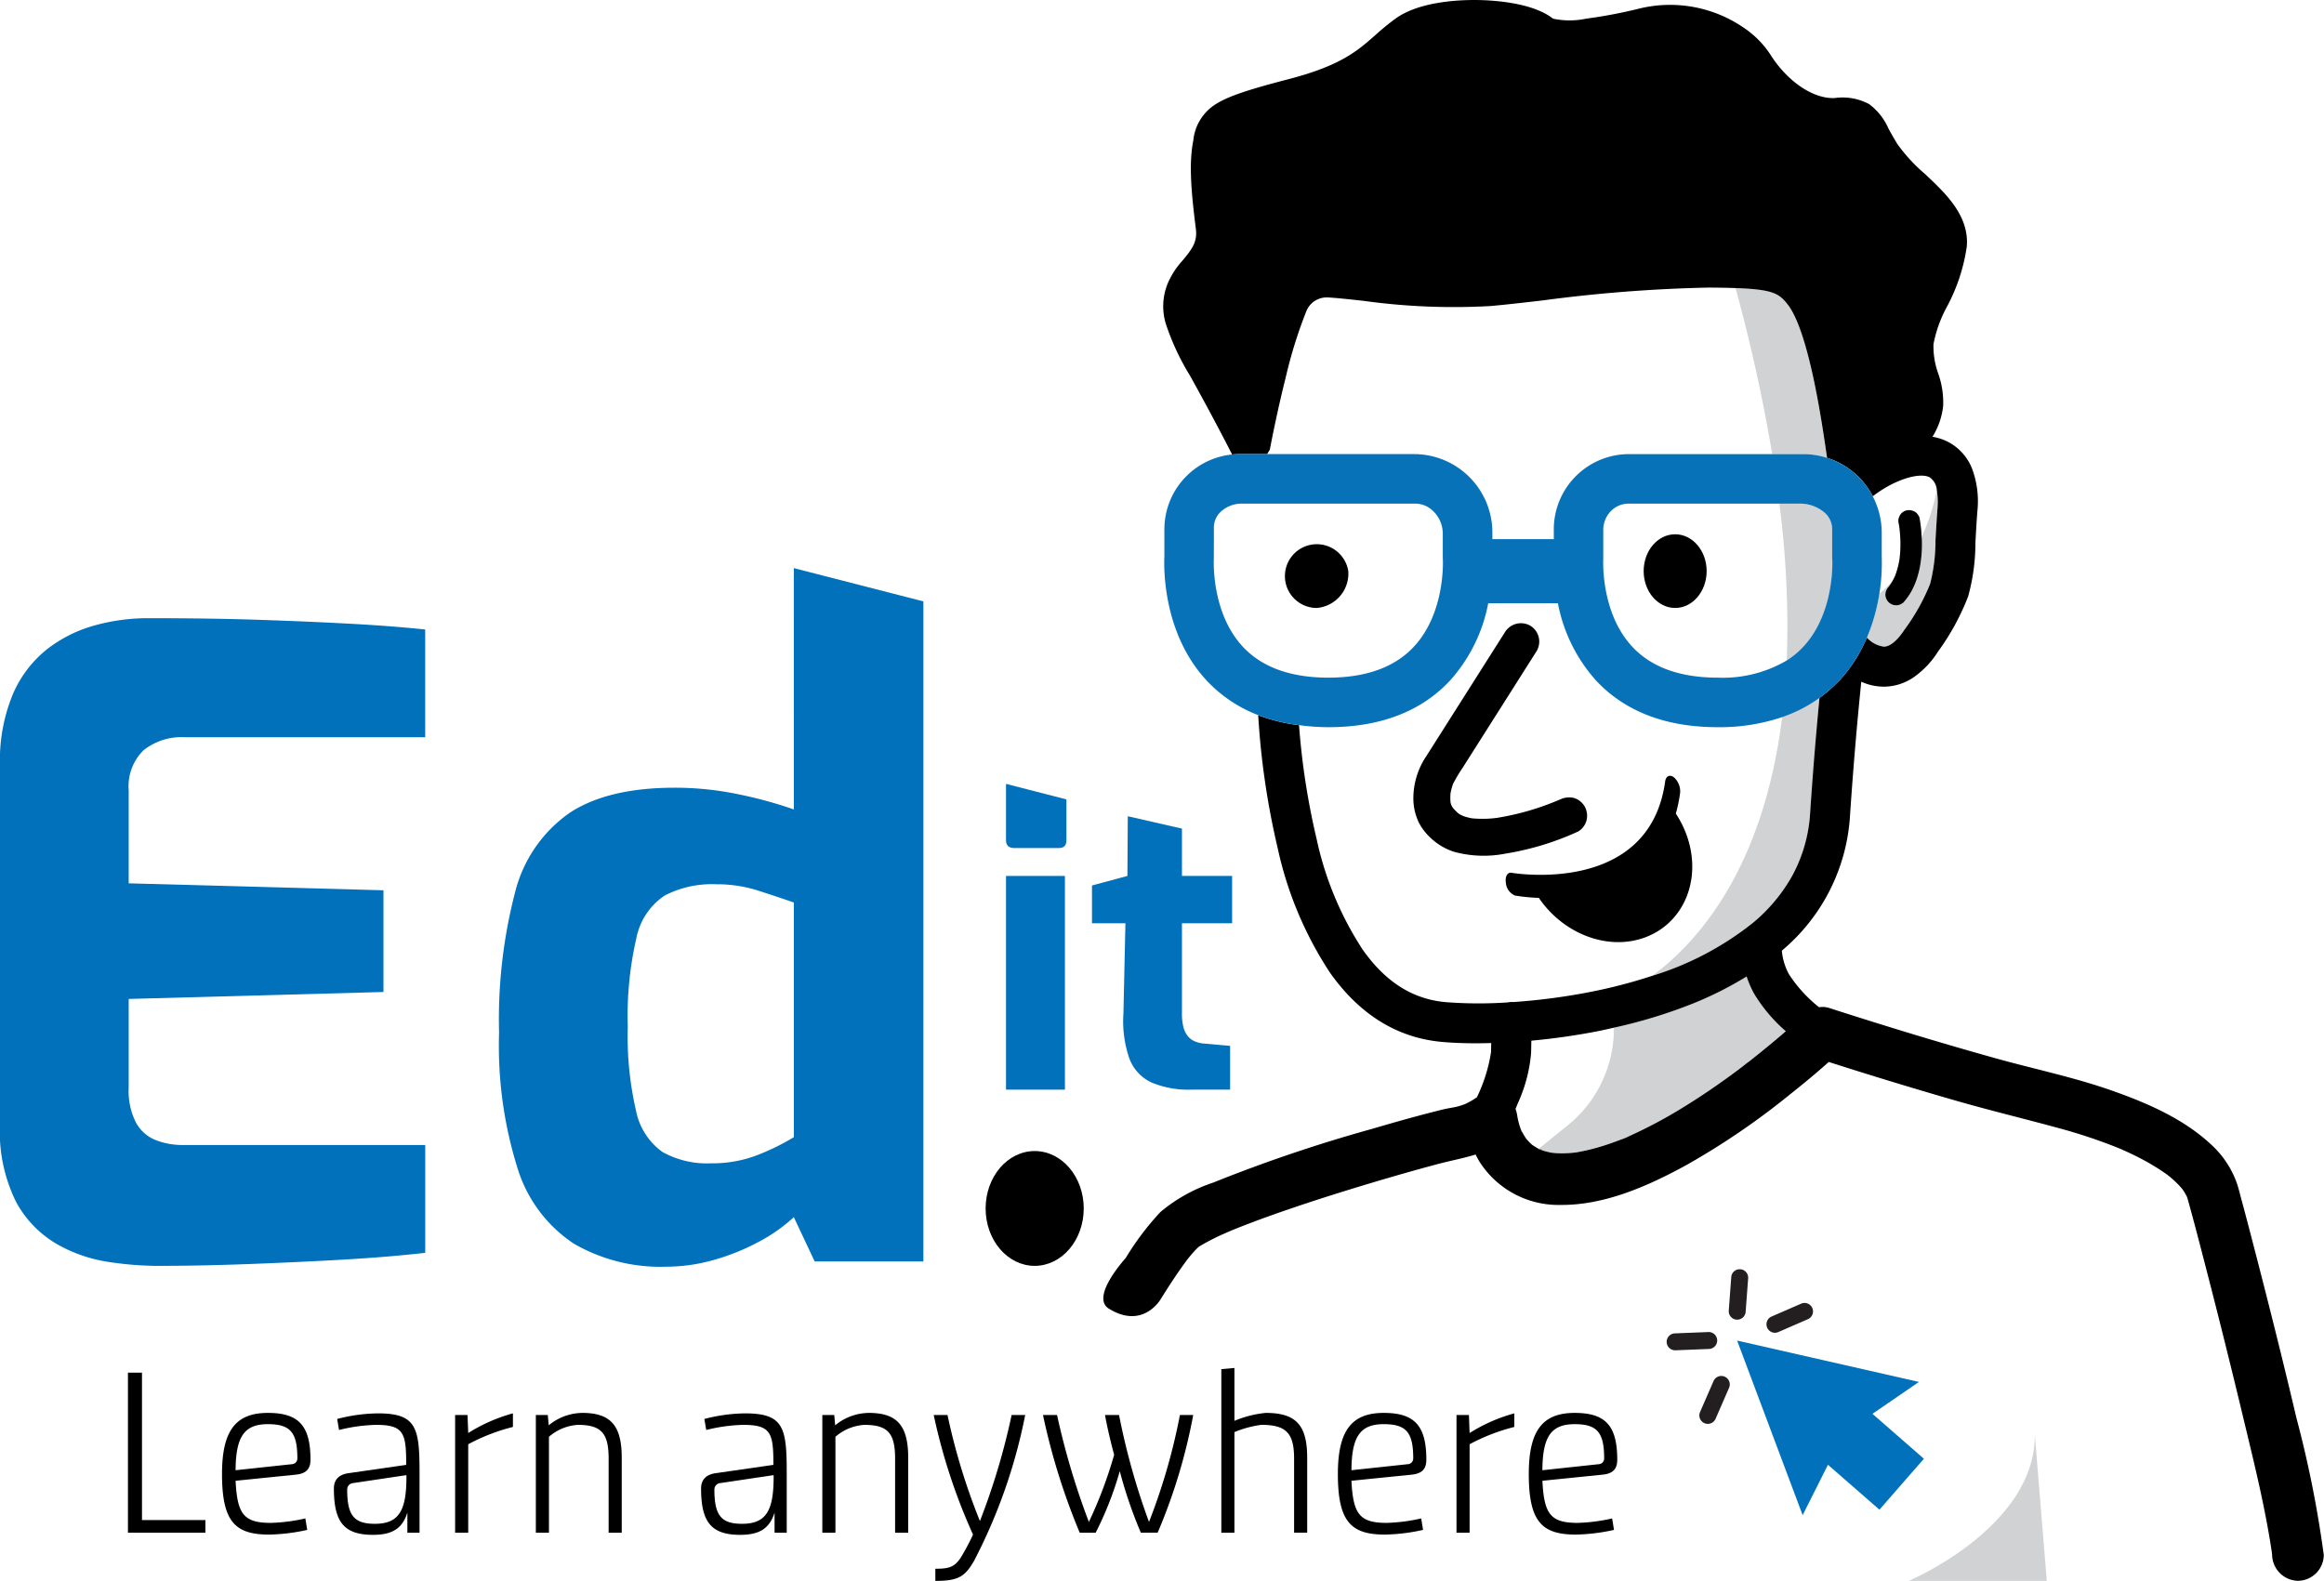 <svg xmlns="http://www.w3.org/2000/svg" width="227" height="154.441" viewBox="0 0 227 154.441">
  <g id="Group_176" data-name="Group 176" transform="translate(-117.425 -83.842)">
    <path id="Path_1" data-name="Path 1" d="M288.872,211.924c.022.005.045.017.067.024l.009-.006Z" transform="translate(-21.232 -15.862)" fill="none"/>
    <path id="Path_2" data-name="Path 2" d="M279.466,174.026l-.031-.057-.02-.023A.725.725,0,0,1,279.466,174.026Z" transform="translate(-20.061 -11.158)" fill="none"/>
    <path id="Path_3" data-name="Path 3" d="M313.36,140H298.633a2.4,2.4,0,0,0-1.623.632,2.616,2.616,0,0,0-.846,1.922l0,2.859c0,.043-.287,5.244,2.86,8.593,1.867,1.987,4.667,2.994,8.325,2.994a12.335,12.335,0,0,0,6.741-1.682A93.14,93.14,0,0,0,313.36,140Zm-10.179,10.193a3.644,3.644,0,1,1,3.076-3.6A3.369,3.369,0,0,1,303.181,150.189Z" transform="translate(-22.133 -6.954)" fill="none"/>
    <path id="Path_4" data-name="Path 4" d="M309.436,162.225a19.184,19.184,0,0,1-6.289.983c-5.069,0-9.067-1.533-11.887-4.557a15.651,15.651,0,0,1-3.729-7.557h-6.805a15.644,15.644,0,0,1-3.73,7.557c-2.819,3.024-6.818,4.557-11.887,4.557a21.963,21.963,0,0,1-2.857-.2,71.1,71.1,0,0,0,1.722,11.132,32.028,32.028,0,0,0,4.51,10.816c2.214,3.124,4.833,4.791,8.006,5.1a41.657,41.657,0,0,0,6.159.033,1.955,1.955,0,0,1,.4-.042h.02c.044,0,.089,0,.136.007a60.952,60.952,0,0,0,7.43-.973,50.584,50.584,0,0,0,6.123-1.59C301.227,184.2,307.592,177.007,309.436,162.225ZM277.4,175.4a5.949,5.949,0,0,1-2.286-1.344,5.552,5.552,0,0,1-1.156-1.484,5.446,5.446,0,0,1-.55-2.243,7.386,7.386,0,0,1,1.259-4.273l1.254-1.977,4.064-6.408q1.182-1.865,2.364-3.728a1.84,1.84,0,0,1,2.465-.646,1.817,1.817,0,0,1,.647,2.465l-1.013,1.6-4.349,6.859-1.856,2.926a16.859,16.859,0,0,0-.952,1.59,5.645,5.645,0,0,0-.256.942,5.415,5.415,0,0,0,0,.876c.018.083.041.167.067.249.025.05.05.1.078.15.01,0,.053.053.128.193a5.474,5.474,0,0,0,.482.485c.06.039.12.08.183.117.1.058.2.1.306.152a5.749,5.749,0,0,0,.854.223,10.888,10.888,0,0,0,2.436-.044,25.986,25.986,0,0,0,6.075-1.76l.028-.011c.012-.006.025-.009.037-.015l.109-.044-.061.025a2.026,2.026,0,0,1,1.3-.149,1.824,1.824,0,0,1,1.077.828,1.847,1.847,0,0,1,.181,1.389,1.809,1.809,0,0,1-.828,1.077l-.117.052a27.362,27.362,0,0,1-6.947,2.1A11.031,11.031,0,0,1,277.4,175.4Zm18.765,8.3c-3.665,1.432-8.087-.266-10.495-3.816a17.9,17.9,0,0,1-2.326-.227,1.471,1.471,0,0,1-.893-1.242c-.095-.615.154-1.054.549-.983.134.024,13.456,2.285,15.008-8.918.074-.533.461-.712.864-.4a1.822,1.822,0,0,1,.595,1.533,14.955,14.955,0,0,1-.415,2.008,10.081,10.081,0,0,1,.66,1.16C301.837,177.231,300.248,182.1,296.164,183.7Z" transform="translate(-17.935 -8.328)" fill="none"/>
    <path id="Path_5" data-name="Path 5" d="M279.4,173.922c-.025-.033-.05-.067-.071-.1s-.024-.046-.037-.069c-.011,0,.014.064.069.129Z" transform="translate(-20.045 -11.134)" fill="none"/>
    <path id="Path_6" data-name="Path 6" d="M274.123,245.969c0-2.537-.686-3.337-2.881-3.337-2.331,0-3.131,1.257-3.154,4.5l5.509-.594A.555.555,0,0,0,274.123,245.969Z" transform="translate(-18.658 -19.665)" fill="none"/>
    <path id="Path_7" data-name="Path 7" d="M156.135,249.737c0,2.515.662,3.337,2.7,3.337,2.355,0,3.086-1.28,3.086-4.571v-.183l-5.211.777A.623.623,0,0,0,156.135,249.737Z" transform="translate(-4.794 -20.369)" fill="none"/>
    <path id="Path_8" data-name="Path 8" d="M295.412,245.969c0-2.537-.686-3.337-2.88-3.337-2.332,0-3.131,1.257-3.154,4.5l5.508-.594A.555.555,0,0,0,295.412,245.969Z" transform="translate(-21.295 -19.665)" fill="none"/>
    <path id="Path_9" data-name="Path 9" d="M197.07,249.737c0,2.515.663,3.337,2.7,3.337,2.354,0,3.086-1.28,3.086-4.571v-.183l-5.211.777A.623.623,0,0,0,197.07,249.737Z" transform="translate(-9.863 -20.369)" fill="none"/>
    <path id="Path_10" data-name="Path 10" d="M149.724,245.969c0-2.537-.686-3.337-2.88-3.337-2.331,0-3.131,1.257-3.155,4.5l5.509-.594A.555.555,0,0,0,149.724,245.969Z" transform="translate(-3.253 -19.665)" fill="none"/>
    <path id="Path_11" data-name="Path 11" d="M196.073,182.432a10.063,10.063,0,0,0-5.053,1.1,6.506,6.506,0,0,0-2.761,4.119,34.028,34.028,0,0,0-.849,8.705,32.336,32.336,0,0,0,.807,8.2,6.512,6.512,0,0,0,2.59,4.035,8.963,8.963,0,0,0,4.757,1.1,12.138,12.138,0,0,0,4.629-.85,22.864,22.864,0,0,0,3.439-1.7V184.216q-1.7-.594-3.567-1.189A13.106,13.106,0,0,0,196.073,182.432Z" transform="translate(-8.667 -12.209)" fill="none"/>
    <path id="Path_12" data-name="Path 12" d="M327.084,144.785a18.605,18.605,0,0,1-.234,3.627,14.112,14.112,0,0,0,1.269-1.222,5.874,5.874,0,0,0,.268-.529,7.882,7.882,0,0,0,.436-1.667c.031-.253.057-.506.07-.761a13.021,13.021,0,0,0-.085-2.27c-.018-.131-.037-.264-.063-.393a1.061,1.061,0,0,1,0-.559l.106-.251a1.058,1.058,0,0,1,.628-.483,1.177,1.177,0,0,1,.81.105.8.8,0,0,1,.3.271.791.791,0,0,1,.188.357l0,.009c.061.285.093.58.13.868.042.324.059.651.076.978a20.921,20.921,0,0,0,1.482-4.588,1.658,1.658,0,0,0-.706-1.247c-.973-.488-3.343.165-5.551,1.857a7.646,7.646,0,0,1,.881,3.541Z" transform="translate(-25.855 -6.567)" fill="none"/>
    <path id="Path_13" data-name="Path 13" d="M295.991,198.424c-.539.121-1.073.246-1.626.354a64.387,64.387,0,0,1-6.441.915c-.007.329-.016.723-.025,1.2a14.68,14.68,0,0,1-1.274,4.867c-.083.207-.167.407-.248.6a3.1,3.1,0,0,1,.18.739c.046.239.095.477.161.711.053.187.114.373.181.555v0l.016.033c.109.216.22.428.347.633.051.081.105.161.159.242.138.153.272.309.422.452.058.055.118.108.178.16.205.132.408.264.625.379l2.848-2.3A12.145,12.145,0,0,0,295.991,198.424Z" transform="translate(-20.923 -14.19)" fill="none"/>
    <path id="Path_14" data-name="Path 14" d="M277.892,133.918a7.657,7.657,0,0,1,2.793,5.913v.653h6v-.961a7.349,7.349,0,0,1,7.348-7.348H308.02a162.126,162.126,0,0,0-3.583-16.221c-.743-.026-1.6-.042-2.625-.048a144.782,144.782,0,0,0-16.217,1.256c-2.02.233-3.765.435-5.144.551a64.273,64.273,0,0,1-12.336-.509c-1.351-.148-2.517-.277-3.464-.333l-.025,0a2.139,2.139,0,0,0-2.09,1.293,44.783,44.783,0,0,0-2.023,6.47c-.918,3.643-1.556,7.071-1.562,7.1l-.264.438h14.339A7.654,7.654,0,0,1,277.892,133.918Z" transform="translate(-17.494 -3.971)" fill="none"/>
    <path id="Path_15" data-name="Path 15" d="M287.086,210.056a1.565,1.565,0,0,0-.089-.21A.485.485,0,0,0,287.086,210.056Z" transform="translate(-21 -15.604)" fill="none"/>
    <path id="Path_16" data-name="Path 16" d="M272.256,154c3.147-3.35,2.862-8.55,2.859-8.6l-.005-.159v-2.3a3.08,3.08,0,0,0-1.123-2.379h0a2.478,2.478,0,0,0-1.574-.563H255.444a2.975,2.975,0,0,0-2.012.783,2.1,2.1,0,0,0-.681,1.546l-.005,3.083c0,.043-.287,5.244,2.86,8.593,1.866,1.987,4.668,2.994,8.325,2.994S270.39,155.989,272.256,154Zm-12.53-7.413a3.114,3.114,0,1,1,3.076,3.6A3.369,3.369,0,0,1,259.726,146.589Z" transform="translate(-16.757 -6.954)" fill="none"/>
    <path id="Path_17" data-name="Path 17" d="M143.032,152.94q-4.885-.169-11.253-.17a19.39,19.39,0,0,0-5.011.68,13.338,13.338,0,0,0-4.671,2.293,11.267,11.267,0,0,0-3.4,4.416,16.83,16.83,0,0,0-1.274,6.965V202.2A15.414,15.414,0,0,0,119,209.8a10.545,10.545,0,0,0,3.991,4.119,14.5,14.5,0,0,0,5.054,1.742,32.9,32.9,0,0,0,4.672.382q4.16,0,8.79-.17t9.173-.425q4.542-.254,8.281-.679V204.237h-23.7a7.224,7.224,0,0,1-2.59-.467,3.776,3.776,0,0,1-1.953-1.7,6.822,6.822,0,0,1-.723-3.44v-8.663l24.885-.679v-9.937l-24.885-.68v-9.088a4.943,4.943,0,0,1,1.444-3.907,5.964,5.964,0,0,1,4.077-1.274h23.441V153.874q-3.229-.338-7.135-.552T143.032,152.94Z" transform="translate(0 -8.536)" fill="#0071ba"/>
    <path id="Path_18" data-name="Path 18" d="M201.855,170.763a41.479,41.479,0,0,0-5.435-1.486,30.375,30.375,0,0,0-6.2-.637q-6.542,0-10.277,2.464a13.41,13.41,0,0,0-5.309,7.728,49.4,49.4,0,0,0-1.571,13.758,39.931,39.931,0,0,0,1.826,13.292,13.6,13.6,0,0,0,5.478,7.3,16.852,16.852,0,0,0,9,2.251,17.06,17.06,0,0,0,4.587-.637,21.759,21.759,0,0,0,4.374-1.741,16.124,16.124,0,0,0,3.524-2.464l2.039,4.332h10.616V150.439l-12.654-3.251Zm0,32.019a22.856,22.856,0,0,1-3.439,1.7,12.138,12.138,0,0,1-4.629.85,8.964,8.964,0,0,1-4.757-1.1,6.512,6.512,0,0,1-2.59-4.035,32.334,32.334,0,0,1-.807-8.2,34.026,34.026,0,0,1,.849-8.706,6.506,6.506,0,0,1,2.761-4.119,10.063,10.063,0,0,1,5.053-1.1,13.1,13.1,0,0,1,3.992.595q1.868.594,3.567,1.189Z" transform="translate(-6.89 -7.845)" fill="#0071ba"/>
    <ellipse id="Ellipse_1" data-name="Ellipse 1" cx="4.792" cy="5.608" rx="4.792" ry="5.608" transform="translate(213.697 196.29)"/>
    <rect id="Rectangle_1" data-name="Rectangle 1" width="5.754" height="20.878" transform="translate(215.689 169.414)" fill="#0071ba"/>
    <path id="Path_19" data-name="Path 19" d="M242.234,194.136a11.106,11.106,0,0,0,.583,4.394,4.2,4.2,0,0,0,2.158,2.332,9.279,9.279,0,0,0,3.908.7h3.771v-4.277l-2.644-.233a2.875,2.875,0,0,1-.777-.195,1.767,1.767,0,0,1-.68-.486,2.219,2.219,0,0,1-.448-.874,5.231,5.231,0,0,1-.155-1.4v-8.787h4.9v-4.626h-4.9v-4.622l-5.29-1.21-.037,5.832-3.46.933v3.693h3.266Z" transform="translate(-15.076 -11.271)" fill="#0071ba"/>
    <path id="Path_20" data-name="Path 20" d="M230.382,177.512h4.368q.727,0,.727-.766v-3.986l-5.9-1.516v5.5Q229.577,177.513,230.382,177.512Z" transform="translate(-13.889 -10.824)" fill="#0071ba"/>
    <path id="Path_21" data-name="Path 21" d="M330.218,258.1H343.7l-1.164-14.226C342.532,252.9,330.218,258.1,330.218,258.1Z" transform="translate(-26.352 -19.818)" fill="#d0d2d3"/>
    <path id="Path_22" data-name="Path 22" d="M133.059,236.893h-1.371v15.635h7.566v-1.234h-6.195Z" transform="translate(-1.766 -18.954)"/>
    <path id="Path_23" data-name="Path 23" d="M150.817,245.952c0-3.337-1.165-4.572-4.16-4.572-3.109,0-4.481,1.692-4.481,5.966,0,4.664,1.28,5.921,4.595,5.921a18.464,18.464,0,0,0,3.726-.457l-.183-1.121a17.13,17.13,0,0,1-3.36.435c-2.651,0-3.292-.845-3.452-4.114l5.852-.594C150.359,247.323,150.817,246.889,150.817,245.952ZM143.5,246.98c.024-3.246.824-4.5,3.155-4.5,2.194,0,2.88.8,2.88,3.337a.555.555,0,0,1-.526.572Z" transform="translate(-3.065 -19.509)"/>
    <path id="Path_24" data-name="Path 24" d="M158.945,241.432a16.384,16.384,0,0,0-3.977.548l.183,1.075a16.5,16.5,0,0,1,3.612-.5c2.742,0,2.948.823,2.948,3.909l-5.554.8c-.96.114-1.509.594-1.509,1.509,0,3.292,1,4.526,3.817,4.526,1.829,0,2.858-.572,3.361-2.172v1.966h1.188v-5.875C163.014,242.827,162.717,241.432,158.945,241.432Zm2.789,6.218c0,3.291-.731,4.571-3.086,4.571-2.034,0-2.7-.823-2.7-3.337a.623.623,0,0,1,.571-.64l5.211-.777Z" transform="translate(-4.61 -19.516)"/>
    <path id="Path_25" data-name="Path 25" d="M169.374,241.592h-1.211v11.5h1.28V244.45a19.005,19.005,0,0,1,4.366-1.692v-1.326a16.093,16.093,0,0,0-4.366,1.921Z" transform="translate(-6.283 -19.516)"/>
    <path id="Path_26" data-name="Path 26" d="M181.712,241.38a5.253,5.253,0,0,0-3.292,1.212l-.091-1.006h-1.166v11.5h1.28v-9.372a4.735,4.735,0,0,1,2.834-1.165c2.332,0,2.995.868,2.995,3.314v7.223h1.28v-7.315C185.552,242.706,184.546,241.38,181.712,241.38Z" transform="translate(-7.398 -19.509)"/>
    <path id="Path_27" data-name="Path 27" d="M199.881,241.432a16.385,16.385,0,0,0-3.978.548l.183,1.075a16.5,16.5,0,0,1,3.612-.5c2.743,0,2.949.823,2.949,3.909l-5.555.8c-.96.114-1.509.594-1.509,1.509,0,3.292,1.006,4.526,3.817,4.526,1.829,0,2.857-.572,3.36-2.172v1.966h1.189v-5.875C203.949,242.827,203.652,241.432,199.881,241.432Zm2.789,6.218c0,3.291-.732,4.571-3.086,4.571-2.034,0-2.7-.823-2.7-3.337a.624.624,0,0,1,.572-.64l5.211-.777Z" transform="translate(-9.679 -19.516)"/>
    <path id="Path_28" data-name="Path 28" d="M213.647,241.38a5.251,5.251,0,0,0-3.292,1.212l-.091-1.006H209.1v11.5h1.28v-9.372a4.735,4.735,0,0,1,2.834-1.165c2.331,0,2.995.868,2.995,3.314v7.223h1.28v-7.315C217.487,242.706,216.481,241.38,213.647,241.38Z" transform="translate(-11.353 -19.509)"/>
    <path id="Path_29" data-name="Path 29" d="M226.043,251.947h-.023a61.875,61.875,0,0,1-3.155-10.332h-1.348a57.4,57.4,0,0,0,3.84,11.681,22.213,22.213,0,0,1-1.189,2.239c-.617.938-1.143,1.1-2.491,1.1v1.188c2.24,0,2.88-.412,3.772-1.943a52.97,52.97,0,0,0,5.005-14.263h-1.326A66.936,66.936,0,0,1,226.043,251.947Z" transform="translate(-12.891 -19.539)"/>
    <path id="Path_30" data-name="Path 30" d="M244.056,252.061a67.951,67.951,0,0,1-2.926-10.446h-1.371c.183,1.074.594,2.812.892,3.886a42.064,42.064,0,0,1-2.469,6.561,73.363,73.363,0,0,1-3.109-10.446H233.7a64.3,64.3,0,0,0,3.589,11.5h1.555A32.964,32.964,0,0,0,241.2,247.1a44.028,44.028,0,0,0,2.057,6.012H244.9a54.684,54.684,0,0,0,3.475-11.5h-1.3A59.123,59.123,0,0,1,244.056,252.061Z" transform="translate(-14.4 -19.539)"/>
    <path id="Path_31" data-name="Path 31" d="M257.925,240.76a10.415,10.415,0,0,0-3.063.777v-5.166l-1.28.114v15.979h1.28v-9.83a10.513,10.513,0,0,1,2.628-.708c2.446,0,3.2.823,3.2,3.314v7.223h1.279v-7.292C261.97,242.04,260.965,240.76,257.925,240.76Z" transform="translate(-16.862 -18.889)"/>
    <path id="Path_32" data-name="Path 32" d="M275.216,245.952c0-3.337-1.166-4.572-4.161-4.572-3.109,0-4.48,1.692-4.48,5.966,0,4.664,1.28,5.921,4.595,5.921a18.464,18.464,0,0,0,3.726-.457l-.183-1.121a17.13,17.13,0,0,1-3.36.435c-2.652,0-3.292-.845-3.452-4.114l5.852-.594C274.758,247.323,275.216,246.889,275.216,245.952ZM267.9,246.98c.023-3.246.823-4.5,3.154-4.5,2.195,0,2.881.8,2.881,3.337a.556.556,0,0,1-.526.572Z" transform="translate(-18.471 -19.509)"/>
    <path id="Path_33" data-name="Path 33" d="M281.015,241.592H279.8v11.5h1.28V244.45a19.02,19.02,0,0,1,4.366-1.692v-1.326a16.094,16.094,0,0,0-4.366,1.921Z" transform="translate(-20.109 -19.516)"/>
    <path id="Path_34" data-name="Path 34" d="M296.5,245.952c0-3.337-1.165-4.572-4.16-4.572-3.109,0-4.481,1.692-4.481,5.966,0,4.664,1.28,5.921,4.595,5.921a18.464,18.464,0,0,0,3.726-.457L296,251.689a17.13,17.13,0,0,1-3.36.435c-2.651,0-3.292-.845-3.451-4.114l5.851-.594C296.047,247.323,296.5,246.889,296.5,245.952Zm-7.314,1.029c.023-3.246.823-4.5,3.154-4.5,2.194,0,2.88.8,2.88,3.337a.555.555,0,0,1-.526.572Z" transform="translate(-21.107 -19.509)"/>
    <path id="Path_35" data-name="Path 35" d="M315.338,178.959a14.683,14.683,0,0,0,1.709-6.059c.3-4.462.633-8.337.914-11.245a13.935,13.935,0,0,1-3.648,1.877c-1.843,14.783-8.209,21.972-12.683,25.27A29.728,29.728,0,0,0,311.5,183.6,16.315,16.315,0,0,0,315.338,178.959Z" transform="translate(-22.812 -9.636)" fill="#d0d2d3"/>
    <path id="Path_36" data-name="Path 36" d="M317.531,132.181a7.653,7.653,0,0,1,2.317.366c-.293-1.874-1.622-12.167-3.86-15-.825-1.043-1.381-1.458-5.085-1.589a162.153,162.153,0,0,1,3.583,16.221Z" transform="translate(-23.96 -3.977)" fill="#d0d2d3"/>
    <path id="Path_37" data-name="Path 37" d="M320.961,145.4l-.005-.159v-2.735a2.165,2.165,0,0,0-.789-1.671,3.685,3.685,0,0,0-2.341-.838h-2.034a93.147,93.147,0,0,1,.726,15.318A8.292,8.292,0,0,0,318.1,154C321.25,150.653,320.965,145.452,320.961,145.4Z" transform="translate(-24.566 -6.954)" fill="#d0d2d3"/>
    <path id="Path_38" data-name="Path 38" d="M330.926,143.411a11.763,11.763,0,0,1-.074,1.746,9.354,9.354,0,0,1-.469,2.14,7.638,7.638,0,0,1-.508,1.125,6.4,6.4,0,0,1-.721,1.008,1.041,1.041,0,0,1-.744.308,1.055,1.055,0,0,1-.743-.308,1.072,1.072,0,0,1-.308-.743,1.167,1.167,0,0,1,.308-.743l.039-.047a5.133,5.133,0,0,0,.332-.509,14.105,14.105,0,0,1-1.269,1.222,18.308,18.308,0,0,1-1.215,4.284,2.716,2.716,0,0,0,1.673.885c.8-.018,1.6-1.053,2.007-1.668a20.107,20.107,0,0,0,2.5-4.474,17.065,17.065,0,0,0,.52-4.252c.05-.895.106-1.909.2-3.153a7.331,7.331,0,0,0-.07-1.757,20.921,20.921,0,0,1-1.482,4.588C330.9,143.18,330.922,143.3,330.926,143.411Z" transform="translate(-25.775 -6.766)" fill="#d0d2d3"/>
    <path id="Path_39" data-name="Path 39" d="M289.113,209.627c.044.018.088.039.129.053a7.165,7.165,0,0,0,.962.252l.058.01c.145.006.3.031.438.038a10.648,10.648,0,0,0,1.252-.011c.193-.012.384-.036.576-.052.083-.014.166-.026.248-.041a20.2,20.2,0,0,0,2.865-.741c.435-.144.867-.3,1.294-.466a4.642,4.642,0,0,0,.648-.26c-.569.332.031-.015.209-.095a45.742,45.742,0,0,0,5.255-2.8c1.621-.992,3.194-2.062,4.728-3.183q.561-.41,1.114-.83c.166-.125.327-.274.5-.384l-.255.159-.023.014.023-.014c.069-.045.273-.175.352-.237q.92-.72,1.822-1.465t1.788-1.509a15.3,15.3,0,0,1-3.119-3.705,9.746,9.746,0,0,1-.707-1.645,34.631,34.631,0,0,1-5.239,2.641,49.364,49.364,0,0,1-7.722,2.36,12.146,12.146,0,0,1-4.5,9.538l-2.848,2.3.024.014C289.439,209.674,289.323,209.706,289.113,209.627Z" transform="translate(-21.244 -13.483)" fill="#d0d2d3"/>
    <path id="Path_40" data-name="Path 40" d="M289.008,211.962l-.019-.011-.032-.007-.009.006c.053.017.1.033.157.055A.769.769,0,0,1,289.008,211.962Z" transform="translate(-21.241 -15.864)" fill="#d0d2d3"/>
    <path id="Path_41" data-name="Path 41" d="M288.994,211.952l.019.011a.762.762,0,0,0,.1.043l.006,0C289.326,212.088,289.443,212.056,288.994,211.952Z" transform="translate(-21.247 -15.865)"/>
    <path id="Path_42" data-name="Path 42" d="M288.966,211.936l-.008.007.032.007Z" transform="translate(-21.243 -15.863)"/>
    <path id="Path_43" data-name="Path 43" d="M356.975,222.4c-1.272-5.409-2.622-10.8-4.014-16.18-.463-1.788-.928-3.577-1.411-5.359-.135-.5-.253-1.012-.427-1.5a9.339,9.339,0,0,0-2.473-3.693c-2.73-2.557-6.329-4.1-9.813-5.321-3.642-1.274-7.438-2.059-11.153-3.091-5.38-1.5-10.725-3.129-16.041-4.841l-.309-.1a2.162,2.162,0,0,0-.994-.074,13.445,13.445,0,0,1-2.944-3.228,5.907,5.907,0,0,1-.694-2.3,18.664,18.664,0,0,0,6.66-13.186c.366-5.515.8-10.135,1.1-13.087a5.381,5.381,0,0,0,2.2.484h.085a5.207,5.207,0,0,0,2.792-.89,8.671,8.671,0,0,0,2.416-2.535,23.29,23.29,0,0,0,2.95-5.409,19.611,19.611,0,0,0,.706-5.246c.049-.879.1-1.874.193-3.084a9.109,9.109,0,0,0-.514-4.119,5.045,5.045,0,0,0-2.405-2.659,5.306,5.306,0,0,0-1.468-.472,7.12,7.12,0,0,0,1.044-3.025,8.54,8.54,0,0,0-.491-3.178,7.825,7.825,0,0,1-.456-2.839,12.423,12.423,0,0,1,1.32-3.668,17.833,17.833,0,0,0,1.935-5.88c.244-3.026-2.078-5.2-4.128-7.121a16.081,16.081,0,0,1-2.669-2.91c-.35-.574-.615-1.053-.849-1.476a5.928,5.928,0,0,0-1.893-2.4,5.5,5.5,0,0,0-3.364-.593c-2.091.1-4.619-1.609-6.286-4.252a9.251,9.251,0,0,0-2.614-2.628,12.708,12.708,0,0,0-10.185-1.861,47.775,47.775,0,0,1-5.192.986,7.791,7.791,0,0,1-3.235,0c-2.009-1.581-5.848-1.8-7.417-1.821-1.6-.021-5.584.112-7.931,1.789a24.541,24.541,0,0,0-2.024,1.653c-1.735,1.528-3.373,2.971-8.465,4.291-4.046,1.049-5.9,1.683-7.082,2.425a4.725,4.725,0,0,0-2.218,3.562c-.473,2.364-.166,5.31.249,8.636.159,1.268-.357,1.959-1.279,3.071a7.993,7.993,0,0,0-1.457,2.232,5.888,5.888,0,0,0-.216,3.91,23.98,23.98,0,0,0,2.37,5.113c2.242,4.022,3.907,7.287,4.124,7.715a7.285,7.285,0,0,1,.733-.039h2.688l.264-.438c.006-.034.644-3.462,1.562-7.1a44.79,44.79,0,0,1,2.023-6.47,2.139,2.139,0,0,1,2.09-1.293l.025,0c.947.056,2.113.185,3.464.333a64.276,64.276,0,0,0,12.336.509c1.379-.117,3.123-.318,5.144-.551a144.776,144.776,0,0,1,16.217-1.256c1.024.006,1.882.022,2.625.048,3.7.131,4.26.547,5.085,1.589,2.238,2.831,3.567,13.124,3.86,15a7.542,7.542,0,0,1,4.46,3.75c2.208-1.692,4.578-2.345,5.551-1.857a1.658,1.658,0,0,1,.706,1.247,7.331,7.331,0,0,1,.07,1.757c-.091,1.244-.147,2.259-.2,3.153a17.069,17.069,0,0,1-.521,4.252,20.106,20.106,0,0,1-2.5,4.474c-.4.615-1.2,1.65-2.007,1.668a2.716,2.716,0,0,1-1.673-.885q-.238.561-.53,1.121a13.935,13.935,0,0,1-2.151,3.072c-.075.081-.161.15-.239.229a13.15,13.15,0,0,1-1.71,1.468c-.28,2.908-.619,6.782-.914,11.245a14.684,14.684,0,0,1-1.708,6.059,16.315,16.315,0,0,1-3.84,4.638,29.727,29.727,0,0,1-9.869,5.206,50.586,50.586,0,0,1-6.123,1.59,60.96,60.96,0,0,1-7.43.973c-.046,0-.092-.006-.136-.007h-.02a1.957,1.957,0,0,0-.4.042,41.652,41.652,0,0,1-6.159-.033c-3.173-.308-5.792-1.975-8.006-5.1a32.027,32.027,0,0,1-4.51-10.816,71.114,71.114,0,0,1-1.722-11.132,17.076,17.076,0,0,1-3.987-.975,76.049,76.049,0,0,0,1.9,12.973,35.925,35.925,0,0,0,5.113,12.18c2.871,4.063,6.516,6.336,10.834,6.754.916.088,2.076.143,3.422.143.474,0,.973-.007,1.491-.022-.006.271-.012.563-.018.882a15.508,15.508,0,0,1-1.383,4.418,7.818,7.818,0,0,1-1.029.6c-.059.029-.1.05-.126.065l-.023.008c-.223.076-.442.154-.67.215-.273.073-.551.117-.829.167-.517.095-1.029.229-1.539.358-2.045.52-4.075,1.1-6.1,1.693a146.654,146.654,0,0,0-15.428,5.223,15.685,15.685,0,0,0-5.16,2.872,27.055,27.055,0,0,0-3.406,4.512s-3.482,3.794-1.638,4.933c3.358,2.074,5.069-.934,5.069-.934.57-.916,1.155-1.824,1.768-2.712.257-.37.517-.736.787-1.1l.048-.064c.116-.143.23-.286.349-.426.2-.237.41-.47.634-.688.047-.046.1-.09.147-.135a22.3,22.3,0,0,1,2.212-1.157c.227-.1.455-.2.683-.3l-.1.039c.149-.06.3-.124.444-.184.551-.226,1.1-.443,1.661-.656,1.249-.476,2.508-.925,3.772-1.359,2.659-.913,5.34-1.759,8.033-2.566,2.212-.663,4.432-1.3,6.664-1.894,1.214-.321,2.457-.55,3.653-.92.128.258.264.513.414.754a9.134,9.134,0,0,0,7.9,4.169c4.3.039,8.573-1.864,12.272-3.893a72.624,72.624,0,0,0,10.128-6.908c1.284-1.02,2.557-2.067,3.78-3.164q6.035,1.935,12.123,3.695c3.448,1,6.93,1.836,10.39,2.78a51.615,51.615,0,0,1,5.879,1.972l.117.047.168.078c.173.075.343.153.514.232q.656.3,1.3.639a21.761,21.761,0,0,1,2.058,1.216c.148.1.294.2.438.3.081.059.575.412.215.155-.337-.24.095.083.183.159q.208.176.406.361c.218.2.428.418.626.641.028.032.087.1.138.166l.083.118c.129.194.237.4.346.6.024.071.047.143.069.215.06.2.111.393.166.59.423,1.535.824,3.075,1.226,4.616q2.025,7.772,3.9,15.582c1.079,4.514,2.233,9.058,2.92,13.652l.006.039c.012.1.025.207.036.311a2.581,2.581,0,0,0,2.522,2.522,2.549,2.549,0,0,0,2.523-2.522A107.773,107.773,0,0,0,356.975,222.4Zm-75.764-28.222v0c-.067-.182-.128-.368-.181-.555-.067-.235-.115-.472-.161-.711a3.106,3.106,0,0,0-.18-.739c.081-.192.165-.392.248-.6a14.681,14.681,0,0,0,1.274-4.867c.01-.472.018-.866.025-1.2a64.391,64.391,0,0,0,6.441-.915c.553-.108,1.087-.233,1.626-.354a49.362,49.362,0,0,0,7.722-2.36,34.624,34.624,0,0,0,5.239-2.641,9.741,9.741,0,0,0,.707,1.645,15.306,15.306,0,0,0,3.119,3.705q-.884.767-1.788,1.509t-1.821,1.465c-.079.061-.283.192-.352.237l.255-.16c-.176.11-.337.258-.5.384q-.553.419-1.114.83c-1.534,1.122-3.107,2.191-4.728,3.183a45.735,45.735,0,0,1-5.255,2.8c-.178.08-.777.427-.209.095a4.64,4.64,0,0,1-.648.26c-.428.166-.86.322-1.294.466a20.2,20.2,0,0,1-2.865.741c-.082.015-.165.027-.248.041-.192.016-.383.039-.576.052a10.668,10.668,0,0,1-1.252.011c-.14-.007-.293-.032-.438-.038l-.058-.01a7.157,7.157,0,0,1-.962-.252c-.041-.014-.085-.034-.129-.053l-.006,0c-.053-.022-.1-.039-.157-.055-.022-.007-.045-.018-.067-.024l.075.018.008-.007c-.216-.115-.42-.246-.625-.378-.06-.053-.12-.105-.178-.16-.151-.143-.285-.3-.422-.452-.053-.081-.108-.16-.159-.242-.127-.205-.238-.418-.347-.633Zm.02.068a1.559,1.559,0,0,1,.089.21A.484.484,0,0,1,281.231,194.242Z" transform="translate(-15.234 0)"/>
    <path id="Path_44" data-name="Path 44" d="M296.353,195.541h0Z" transform="translate(-22.158 -13.833)"/>
    <path id="Path_45" data-name="Path 45" d="M254.429,221.151l-.025.011C255.04,220.909,254.6,221.076,254.429,221.151Z" transform="translate(-16.963 -16.989)"/>
    <path id="Path_46" data-name="Path 46" d="M266.866,147.012a3.114,3.114,0,1,0-3.076,3.6A3.369,3.369,0,0,0,266.866,147.012Z" transform="translate(-17.745 -7.377)"/>
    <ellipse id="Ellipse_2" data-name="Ellipse 2" cx="3.076" cy="3.599" rx="3.076" ry="3.599" transform="translate(277.972 136.036)"/>
    <path id="Path_47" data-name="Path 47" d="M302.562,175.2a10.058,10.058,0,0,0-.66-1.16,14.947,14.947,0,0,0,.415-2.008,1.822,1.822,0,0,0-.595-1.533c-.4-.315-.79-.135-.864.4-1.552,11.2-14.874,8.941-15.008,8.918-.4-.071-.644.368-.549.983a1.471,1.471,0,0,0,.893,1.242,17.9,17.9,0,0,0,2.326.227c2.408,3.549,6.83,5.247,10.495,3.816C303.1,184.487,304.689,179.615,302.562,175.2Z" transform="translate(-20.787 -10.712)"/>
    <path id="Path_48" data-name="Path 48" d="M331.154,143.341c-.018-.327-.034-.654-.076-.978-.037-.288-.068-.584-.13-.868l0-.009a.792.792,0,0,0-.187-.357.806.806,0,0,0-.3-.271,1.176,1.176,0,0,0-.81-.105,1.058,1.058,0,0,0-.628.483l-.106.251a1.061,1.061,0,0,0,0,.559c.026.13.045.262.063.393a13.02,13.02,0,0,1,.085,2.27c-.013.254-.039.507-.07.761a7.877,7.877,0,0,1-.436,1.667,5.886,5.886,0,0,1-.268.529,5.127,5.127,0,0,1-.332.509l-.039.047a1.166,1.166,0,0,0-.308.743,1.072,1.072,0,0,0,.308.743,1.055,1.055,0,0,0,.743.308,1.041,1.041,0,0,0,.744-.308,6.4,6.4,0,0,0,.721-1.008,7.639,7.639,0,0,0,.508-1.125,9.358,9.358,0,0,0,.469-2.14,11.755,11.755,0,0,0,.074-1.746C331.177,143.573,331.16,143.457,331.154,143.341Z" transform="translate(-26.03 -7.043)"/>
    <path id="Path_49" data-name="Path 49" d="M291.069,173.689a1.81,1.81,0,0,0,.828-1.077,1.848,1.848,0,0,0-.181-1.389,1.824,1.824,0,0,0-1.077-.828,2.026,2.026,0,0,0-1.3.149l.061-.025-.109.044c-.012.006-.025.009-.037.015l-.028.011a25.987,25.987,0,0,1-6.075,1.76,10.888,10.888,0,0,1-2.436.044,5.747,5.747,0,0,1-.854-.223c-.1-.049-.208-.094-.306-.152-.063-.037-.123-.077-.183-.117a5.478,5.478,0,0,1-.482-.485l.031.057a.716.716,0,0,0-.051-.08l-.039-.041c-.055-.065-.081-.128-.069-.129-.028-.048-.053-.1-.078-.15-.025-.081-.048-.166-.067-.249a5.409,5.409,0,0,1,0-.876,5.65,5.65,0,0,1,.256-.942,16.849,16.849,0,0,1,.952-1.59l1.856-2.926,4.349-6.859,1.013-1.6a1.817,1.817,0,0,0-.647-2.465,1.839,1.839,0,0,0-2.465.646q-1.181,1.864-2.364,3.728l-4.064,6.408-1.254,1.977a7.386,7.386,0,0,0-1.259,4.273,5.445,5.445,0,0,0,.55,2.243,5.549,5.549,0,0,0,1.156,1.484,5.948,5.948,0,0,0,2.286,1.344,11.03,11.03,0,0,0,5.029.167,27.364,27.364,0,0,0,6.947-2.1Z" transform="translate(-19.511 -8.607)"/>
    <path id="Path_50" data-name="Path 50" d="M279.4,173.922l.02.023c-.075-.14-.117-.194-.128-.193.013.023.023.047.037.069S279.375,173.889,279.4,173.922Z" transform="translate(-20.046 -11.134)"/>
    <g id="Group_51" data-name="Group 51">
      <path id="Path_51" data-name="Path 51" d="M324.3,240.472l4.543-3.115-17.76-4.04,6.4,17.054,2.472-4.923,5.028,4.389,4.343-4.976Z" transform="translate(-23.982 -18.511)" fill="#0071ba"/>
      <path id="Path_52" data-name="Path 52" d="M315.184,232.035a.827.827,0,0,0,.329-.069l2.871-1.249a.827.827,0,1,0-.66-1.516l-2.871,1.249a.827.827,0,0,0,.33,1.585Zm2.871-2.077-2.871,1.249Z" transform="translate(-24.388 -17.993)" fill="#231f20"/>
      <path id="Path_53" data-name="Path 53" d="M311.8,229.522l.245-3.293a.827.827,0,0,0-1.649-.123l-.245,3.293a.827.827,0,0,0,.763.886l.062,0A.827.827,0,0,0,311.8,229.522Zm-.579-3.354-.245,3.293Z" transform="translate(-23.866 -17.523)" fill="#231f20"/>
      <path id="Path_54" data-name="Path 54" d="M308.16,233.158a.827.827,0,0,0-.86-.793l-3.3.131a.827.827,0,0,0,.032,1.652h.033l3.3-.131A.827.827,0,0,0,308.16,233.158Zm-4.13.165,3.3-.131Z" transform="translate(-23.007 -18.393)" fill="#231f20"/>
      <path id="Path_55" data-name="Path 55" d="M309.347,237.331a.827.827,0,0,0-1.088.428l-1.318,3.027a.827.827,0,0,0,1.517.66l1.317-3.027A.826.826,0,0,0,309.347,237.331Zm-1.648,3.785,1.318-3.027Z" transform="translate(-23.461 -19)" fill="#231f20"/>
    </g>
    <path id="Path_56" data-name="Path 56" d="M317.3,144.488v-2.357a7.764,7.764,0,0,0-2.793-5.913,7.894,7.894,0,0,0-2.547-1.377,7.654,7.654,0,0,0-2.317-.366H292.616a7.349,7.349,0,0,0-7.348,7.348v.961h-6v-.653a7.658,7.658,0,0,0-7.658-7.657H254.579a7.349,7.349,0,0,0-7.348,7.349v2.664c-.046.927-.209,7.452,4.129,12.105a13.452,13.452,0,0,0,5.042,3.386,17.073,17.073,0,0,0,3.987.975,21.965,21.965,0,0,0,2.857.2c5.069,0,9.068-1.533,11.887-4.557a15.645,15.645,0,0,0,3.73-7.557h6.805a15.651,15.651,0,0,0,3.729,7.557c2.82,3.024,6.818,4.557,11.887,4.557a19.184,19.184,0,0,0,6.289-.983,13.934,13.934,0,0,0,3.648-1.877,13.15,13.15,0,0,0,1.71-1.468c.078-.079.164-.147.239-.229a13.931,13.931,0,0,0,2.151-3.072q.293-.56.53-1.121a18.313,18.313,0,0,0,1.215-4.284A18.6,18.6,0,0,0,317.3,144.488Zm-45.729,8.831c-1.866,1.987-4.668,2.994-8.325,2.994s-6.459-1.007-8.325-2.994c-3.147-3.35-2.862-8.55-2.86-8.593l.005-3.083a2.1,2.1,0,0,1,.681-1.546,2.975,2.975,0,0,1,2.012-.783h16.969a2.478,2.478,0,0,1,1.574.563h0a3.08,3.08,0,0,1,1.123,2.379v2.3l.005.159C274.435,144.768,274.72,149.969,271.573,153.318Zm38.038,0a8.29,8.29,0,0,1-1.584,1.312,12.334,12.334,0,0,1-6.741,1.682c-3.658,0-6.458-1.007-8.325-2.994-3.147-3.35-2.862-8.55-2.86-8.593l0-2.859a2.616,2.616,0,0,1,.846-1.922,2.4,2.4,0,0,1,1.623-.632h16.76a3.685,3.685,0,0,1,2.341.838,2.165,2.165,0,0,1,.789,1.671v2.735l.005.159C312.473,144.768,312.757,149.969,309.61,153.318Z" transform="translate(-16.073 -6.27)" fill="#0872b9"/>
  </g>
</svg>
